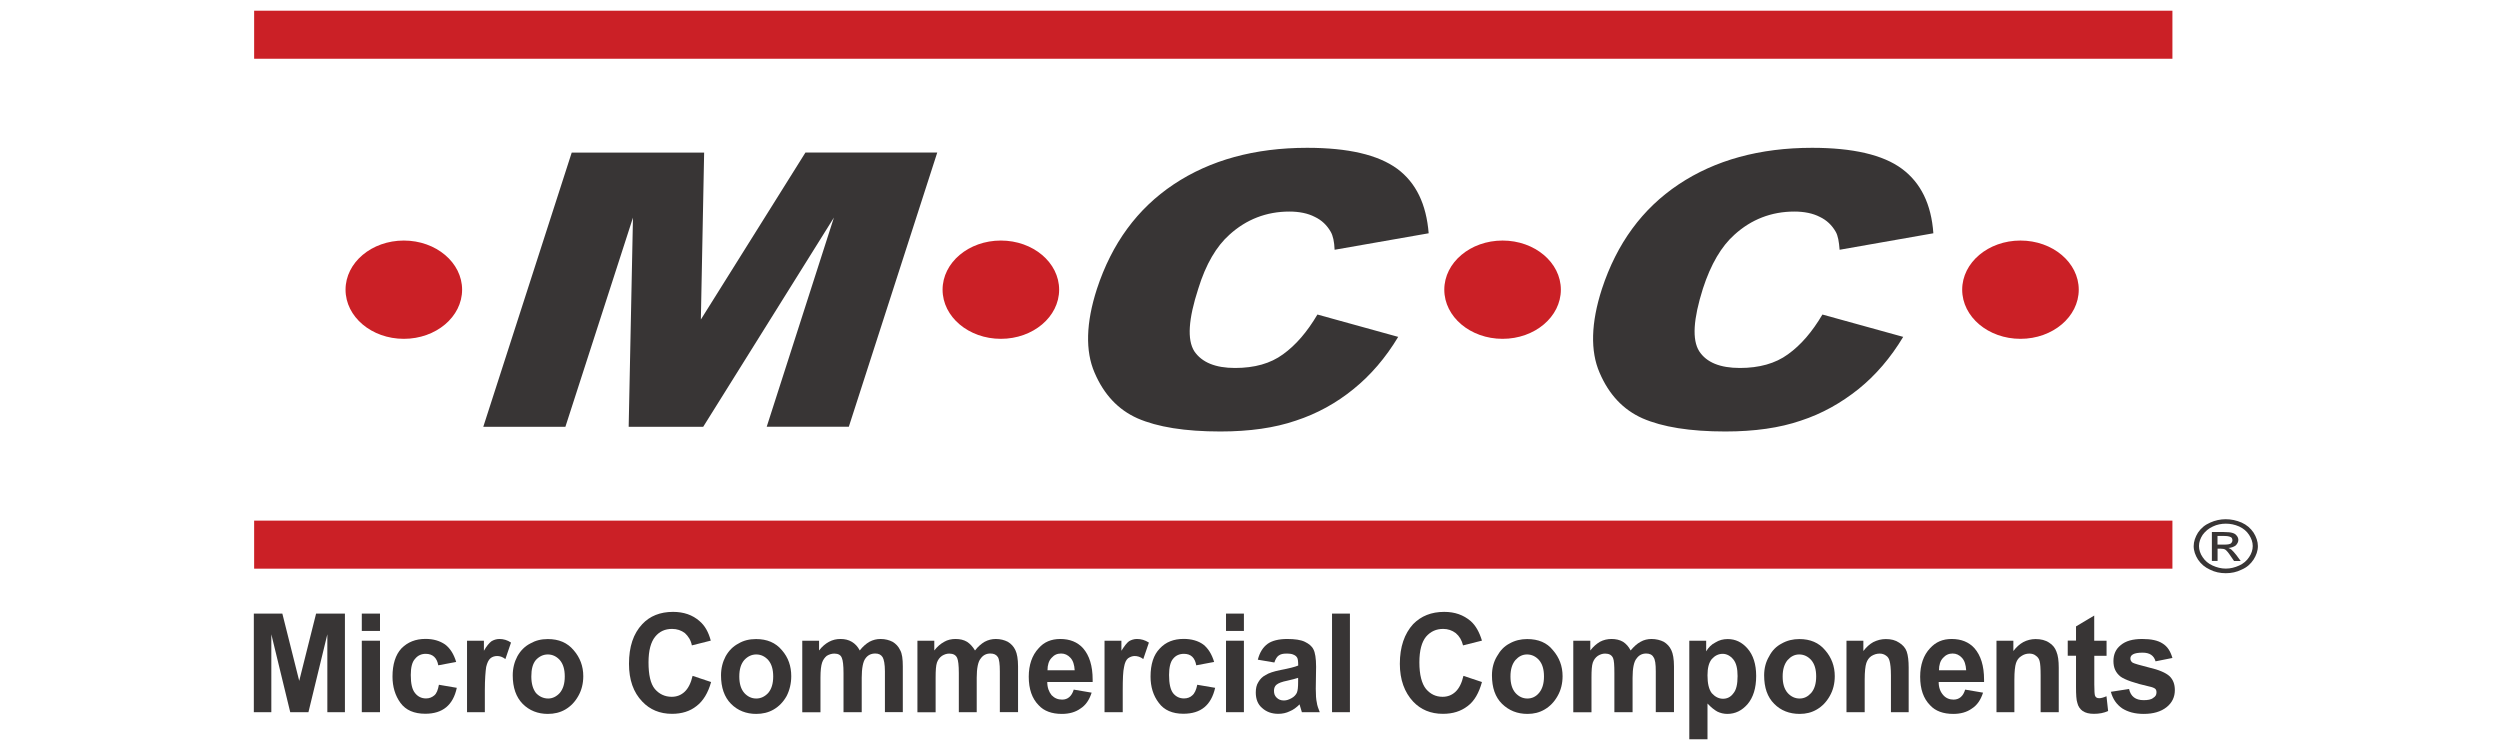 <?xml version="1.0" encoding="utf-8" standalone="no"?>
<!-- Generator: Adobe Illustrator 29.5.1, SVG Export Plug-In . SVG Version: 9.03 Build 0)  --><svg xmlns="http://www.w3.org/2000/svg" xmlns:xlink="http://www.w3.org/1999/xlink" id="Layer_1" style="enable-background:new 0 0 320 96;" version="1.0" viewBox="0 0 320 96" x="0px" xml:space="preserve" y="0px">
<style type="text/css">
	.st0{fill-rule:evenodd;clip-rule:evenodd;fill:#CB2026;}
	.st1{fill:#383535;}
</style>
<g id="Layer_x0020_1">
	<path class="st0" d="M32.53,1.37h245.54v6.15H32.53V1.37z M32.53,66.64h245.54v6.15H32.53V66.64z"/>
	<path class="st1" d="M32.49,91.16V78.54h3.65l2.16,8.61l2.16-8.61h3.69v12.62H41.9v-9.97l-2.42,9.97h-2.33l-2.42-9.97v9.97H32.49z"/>
	<path class="st1" d="M46.31,80.76v-2.22h2.33v2.22H46.31z M46.31,91.16v-9.15h2.33v9.15H46.31z" id="_x31_"/>
	<path class="st1" d="M58.39,84.73l-2.29,0.43c-0.17-0.97-0.72-1.47-1.61-1.47c-0.55,0-1.02,0.21-1.36,0.64   c-0.38,0.39-0.55,1.11-0.55,2.07c0,1.11,0.17,1.86,0.55,2.32c0.34,0.43,0.81,0.68,1.4,0.68c0.42,0,0.76-0.14,1.06-0.39   c0.3-0.25,0.47-0.71,0.59-1.36l2.29,0.39c-0.47,2.22-1.82,3.32-4.03,3.32c-1.44,0-2.5-0.46-3.18-1.39   c-0.68-0.93-1.02-2.07-1.02-3.36c0-1.57,0.38-2.79,1.14-3.61c0.81-0.82,1.82-1.22,3.09-1.22c1.02,0,1.82,0.25,2.5,0.71   C57.62,82.98,58.09,83.73,58.39,84.73z" id="_x32_"/>
	<path class="st1" d="M62.07,91.16h-2.29v-9.15h2.16v1.29c0.34-0.61,0.68-1,0.97-1.22c0.3-0.18,0.64-0.29,1.02-0.29   c0.51,0,1.02,0.14,1.48,0.46l-0.72,2.11c-0.38-0.29-0.72-0.39-1.06-0.39s-0.64,0.11-0.85,0.29c-0.25,0.21-0.42,0.57-0.55,1.11   c-0.08,0.54-0.17,1.54-0.17,2.97V91.16z" id="_x33_"/>
	<path class="st1" d="M65.63,86.44c0-0.89,0.21-1.72,0.59-2.43c0.42-0.75,0.97-1.29,1.65-1.64   c0.68-0.39,1.4-0.57,2.25-0.57c1.4,0,2.5,0.46,3.31,1.43c0.81,0.93,1.23,2.04,1.23,3.32c0,0.93-0.21,1.79-0.64,2.54   c-0.42,0.75-0.97,1.32-1.65,1.72s-1.44,0.57-2.25,0.57c-1.27,0-2.37-0.43-3.22-1.29C66.06,89.23,65.63,88.02,65.63,86.44z    M68.01,86.59c0,0.93,0.21,1.61,0.59,2.11c0.42,0.46,0.97,0.71,1.57,0.71c0.55,0,1.06-0.25,1.48-0.71c0.42-0.5,0.64-1.18,0.64-2.11   s-0.21-1.61-0.64-2.11c-0.42-0.46-0.93-0.71-1.53-0.71c-0.59,0-1.1,0.25-1.53,0.71C68.18,84.98,68.01,85.66,68.01,86.59z" id="_x34_"/>
	<path class="st1" d="M88.65,86.51l2.37,0.79c-0.38,1.39-1.02,2.43-1.86,3.07c-0.85,0.68-1.91,1-3.14,1   c-1.57,0-2.84-0.54-3.81-1.57c-1.14-1.18-1.7-2.79-1.7-4.83c0-2.18,0.55-3.86,1.7-5.08c0.97-1.04,2.29-1.57,3.94-1.57   c1.36,0,2.5,0.39,3.39,1.18c0.68,0.57,1.14,1.39,1.44,2.5l-2.42,0.61c-0.13-0.68-0.47-1.18-0.89-1.57   c-0.47-0.36-1.02-0.54-1.65-0.54c-0.89,0-1.61,0.32-2.16,1c-0.55,0.68-0.85,1.75-0.85,3.29c0,1.57,0.25,2.72,0.81,3.4   c0.55,0.64,1.27,1,2.16,1c0.64,0,1.19-0.21,1.65-0.64S88.44,87.44,88.65,86.51z" id="_x35_"/>
	<path class="st1" d="M92.29,86.44c0-0.89,0.21-1.72,0.59-2.43c0.42-0.75,0.97-1.29,1.65-1.64   c0.64-0.39,1.4-0.57,2.25-0.57c1.4,0,2.5,0.46,3.31,1.43c0.81,0.93,1.19,2.04,1.19,3.32c0,0.93-0.21,1.79-0.59,2.54   c-0.42,0.75-0.97,1.32-1.65,1.72s-1.44,0.57-2.25,0.57c-1.27,0-2.37-0.43-3.22-1.29C92.72,89.23,92.29,88.02,92.29,86.44z    M94.63,86.59c0,0.93,0.21,1.61,0.64,2.11c0.42,0.46,0.93,0.71,1.53,0.71c0.59,0,1.1-0.25,1.53-0.71c0.42-0.5,0.64-1.18,0.64-2.11   s-0.21-1.61-0.64-2.11c-0.42-0.46-0.93-0.71-1.53-0.71c-0.59,0-1.1,0.25-1.53,0.71C94.84,84.98,94.63,85.66,94.63,86.59z" id="_x36_"/>
	<path class="st1" d="M102.68,82.01h2.16v1.25c0.38-0.5,0.81-0.86,1.27-1.11c0.47-0.25,0.93-0.36,1.48-0.36   s1.02,0.11,1.44,0.36c0.42,0.25,0.76,0.61,1.02,1.11c0.38-0.5,0.81-0.86,1.23-1.11c0.47-0.25,0.93-0.36,1.44-0.36   c0.59,0,1.1,0.14,1.53,0.36c0.42,0.25,0.76,0.61,0.97,1.07c0.25,0.43,0.34,1.14,0.34,2.07v5.86h-2.29v-5.22   c0-0.93-0.13-1.54-0.3-1.82c-0.21-0.32-0.51-0.46-0.93-0.46c-0.55,0-0.97,0.21-1.27,0.64c-0.3,0.39-0.47,1.25-0.47,2.47v4.4h-2.33   v-5c0-1-0.08-1.64-0.21-1.93c-0.13-0.39-0.47-0.57-0.97-0.57c-0.34,0-0.68,0.11-0.97,0.29c-0.25,0.21-0.47,0.5-0.59,0.86   c-0.13,0.39-0.21,1-0.21,1.93v4.43h-2.33V82.01z" id="_x37_"/>
	<path class="st1" d="M117.43,82.01h2.16v1.25c0.38-0.5,0.81-0.86,1.27-1.11c0.42-0.25,0.93-0.36,1.44-0.36   c0.59,0,1.06,0.11,1.48,0.36c0.38,0.25,0.72,0.61,1.02,1.11c0.38-0.5,0.81-0.86,1.23-1.11c0.47-0.25,0.93-0.36,1.44-0.36   c0.59,0,1.1,0.14,1.53,0.36c0.42,0.25,0.76,0.61,0.97,1.07c0.21,0.43,0.34,1.14,0.34,2.07v5.86h-2.33v-5.22   c0-0.93-0.08-1.54-0.25-1.82c-0.21-0.32-0.51-0.46-0.97-0.46c-0.51,0-0.93,0.21-1.23,0.64c-0.34,0.39-0.51,1.25-0.51,2.47v4.4   h-2.29v-5c0-1-0.08-1.64-0.21-1.93c-0.17-0.39-0.51-0.57-1.02-0.57c-0.34,0-0.64,0.11-0.93,0.29c-0.3,0.21-0.51,0.5-0.64,0.86   c-0.13,0.39-0.17,1-0.17,1.93v4.43h-2.33V82.01z" id="_x38_"/>
	<path class="st1" d="M137.44,88.27l2.29,0.39c-0.3,0.93-0.76,1.61-1.44,2.04c-0.64,0.46-1.44,0.68-2.37,0.68   c-1.27,0-2.29-0.36-2.97-1.11c-0.85-0.86-1.27-2.07-1.27-3.65c0-1.5,0.42-2.75,1.27-3.65c0.68-0.79,1.61-1.18,2.76-1.18   c1.23,0,2.2,0.39,2.92,1.18c0.81,0.93,1.23,2.25,1.23,4.04v0.29h-5.81c0,0.71,0.21,1.25,0.55,1.68c0.38,0.39,0.81,0.57,1.36,0.57   C136.67,89.55,137.18,89.12,137.44,88.27z M137.56,85.8c-0.04-0.71-0.21-1.25-0.55-1.61c-0.34-0.36-0.72-0.54-1.19-0.54   c-0.51,0-0.89,0.18-1.23,0.57c-0.34,0.36-0.51,0.89-0.51,1.57H137.56z" id="_x39_"/>
	<path class="st1" d="M143.71,91.16h-2.33v-9.15h2.16v1.29c0.38-0.61,0.68-1,0.97-1.22c0.3-0.18,0.64-0.29,1.02-0.29   c0.55,0,1.02,0.14,1.53,0.46l-0.72,2.11c-0.38-0.29-0.76-0.39-1.1-0.39c-0.3,0-0.59,0.11-0.85,0.29c-0.25,0.21-0.42,0.57-0.51,1.11   c-0.13,0.54-0.17,1.54-0.17,2.97V91.16z" id="_x31_0"/>
	<path class="st1" d="M155.41,84.73l-2.29,0.43c-0.17-0.97-0.68-1.47-1.57-1.47c-0.59,0-1.06,0.21-1.4,0.64   c-0.34,0.39-0.51,1.11-0.51,2.07c0,1.11,0.17,1.86,0.51,2.32c0.34,0.43,0.81,0.68,1.4,0.68c0.42,0,0.81-0.14,1.06-0.39   c0.3-0.25,0.51-0.71,0.64-1.36l2.29,0.39c-0.51,2.22-1.82,3.32-4.07,3.32c-1.4,0-2.46-0.46-3.14-1.39   c-0.72-0.93-1.06-2.07-1.06-3.36c0-1.57,0.38-2.79,1.19-3.61c0.76-0.82,1.78-1.22,3.05-1.22c1.02,0,1.86,0.25,2.5,0.71   C154.64,82.98,155.11,83.73,155.41,84.73z" id="_x31_1"/>
	<path class="st1" d="M156.93,80.76v-2.22h2.29v2.22H156.93z M156.93,91.16v-9.15h2.29v9.15H156.93z" id="_x31_2"/>
	<path class="st1" d="M163.12,84.8L161,84.44c0.25-0.97,0.68-1.61,1.27-2.04c0.55-0.39,1.4-0.61,2.5-0.61   c0.97,0,1.74,0.11,2.25,0.36c0.51,0.25,0.89,0.54,1.1,0.97c0.21,0.39,0.34,1.14,0.34,2.22l-0.04,2.82c0,0.79,0.04,1.39,0.13,1.75   c0.04,0.39,0.21,0.82,0.38,1.25h-2.29l-0.3-1c-0.38,0.39-0.81,0.71-1.27,0.89c-0.42,0.21-0.93,0.32-1.44,0.32   c-0.85,0-1.53-0.25-2.08-0.75c-0.55-0.46-0.81-1.14-0.81-1.97c0-0.5,0.08-0.97,0.34-1.36c0.21-0.36,0.51-0.68,0.93-0.89   c0.38-0.25,1.02-0.46,1.91-0.64c1.1-0.21,1.82-0.39,2.25-0.57c0-0.5-0.04-0.86-0.13-1c-0.08-0.14-0.21-0.29-0.47-0.39   c-0.21-0.11-0.51-0.14-0.93-0.14s-0.72,0.07-0.97,0.25C163.46,84.05,163.25,84.37,163.12,84.8z M166.17,86.76   c-0.3,0.11-0.76,0.21-1.36,0.36c-0.72,0.14-1.19,0.32-1.44,0.54c-0.21,0.18-0.3,0.46-0.3,0.75c0,0.36,0.08,0.64,0.34,0.89   c0.25,0.25,0.55,0.36,0.93,0.36c0.34,0,0.64-0.11,0.97-0.29c0.34-0.18,0.55-0.43,0.68-0.68c0.13-0.29,0.17-0.75,0.17-1.47V86.76z" id="_x31_3"/>
	<path class="st1" d="M170.5,91.16V78.54h2.29v12.62H170.5z" id="_x31_4"/>
	<path class="st1" d="M187.32,86.51l2.37,0.79c-0.38,1.39-0.97,2.43-1.82,3.07c-0.89,0.68-1.91,1-3.18,1   c-1.57,0-2.84-0.54-3.81-1.57c-1.1-1.18-1.7-2.79-1.7-4.83c0-2.18,0.59-3.86,1.7-5.08c1.02-1.04,2.33-1.57,3.98-1.57   c1.36,0,2.46,0.39,3.39,1.18c0.64,0.57,1.1,1.39,1.44,2.5l-2.42,0.61c-0.17-0.68-0.47-1.18-0.93-1.57   c-0.47-0.36-1.02-0.54-1.61-0.54c-0.89,0-1.61,0.32-2.2,1c-0.55,0.68-0.85,1.75-0.85,3.29c0,1.57,0.3,2.72,0.85,3.4   c0.55,0.64,1.23,1,2.12,1c0.64,0,1.19-0.21,1.65-0.64S187.11,87.44,187.32,86.51z" id="_x31_5"/>
	<path class="st1" d="M190.97,86.44c0-0.89,0.21-1.72,0.64-2.43c0.42-0.75,0.93-1.29,1.61-1.64   c0.68-0.39,1.44-0.57,2.25-0.57c1.44,0,2.54,0.46,3.31,1.43c0.81,0.93,1.23,2.04,1.23,3.32c0,0.93-0.21,1.79-0.64,2.54   c-0.42,0.75-0.97,1.32-1.65,1.72s-1.4,0.57-2.2,0.57c-1.31,0-2.37-0.43-3.26-1.29C191.39,89.23,190.97,88.02,190.97,86.44z    M193.34,86.59c0,0.93,0.21,1.61,0.64,2.11c0.42,0.46,0.93,0.71,1.53,0.71c0.59,0,1.1-0.25,1.48-0.71c0.42-0.5,0.64-1.18,0.64-2.11   s-0.21-1.61-0.64-2.11c-0.42-0.46-0.93-0.71-1.53-0.71c-0.59,0-1.06,0.25-1.48,0.71C193.56,84.98,193.34,85.66,193.34,86.59z" id="_x31_6"/>
	<path class="st1" d="M201.4,82.01h2.16v1.25c0.38-0.5,0.81-0.86,1.23-1.11c0.47-0.25,0.97-0.36,1.48-0.36   c0.55,0,1.06,0.11,1.48,0.36c0.38,0.25,0.72,0.61,0.97,1.11c0.42-0.5,0.81-0.86,1.27-1.11c0.42-0.25,0.93-0.36,1.4-0.36   c0.59,0,1.14,0.14,1.57,0.36c0.42,0.25,0.76,0.61,0.97,1.07c0.21,0.43,0.34,1.14,0.34,2.07v5.86h-2.33v-5.22   c0-0.93-0.08-1.54-0.3-1.82c-0.17-0.32-0.51-0.46-0.93-0.46c-0.51,0-0.93,0.21-1.23,0.64c-0.34,0.39-0.51,1.25-0.51,2.47v4.4h-2.33   v-5c0-1-0.04-1.64-0.17-1.93c-0.17-0.39-0.51-0.57-1.02-0.57c-0.34,0-0.64,0.11-0.93,0.29c-0.3,0.21-0.51,0.5-0.64,0.86   c-0.13,0.39-0.17,1-0.17,1.93v4.43h-2.33V82.01z" id="_x31_7"/>
	<path class="st1" d="M216.23,82.01h2.16v1.36c0.3-0.5,0.68-0.89,1.19-1.14c0.47-0.29,0.97-0.43,1.57-0.43   c0.97,0,1.82,0.39,2.54,1.22s1.1,2,1.1,3.5c0,1.57-0.38,2.75-1.1,3.61c-0.72,0.82-1.57,1.25-2.59,1.25c-0.47,0-0.89-0.11-1.27-0.29   c-0.38-0.21-0.81-0.54-1.27-1.04v4.58h-2.33V82.01z M218.56,86.44c0,1.04,0.17,1.79,0.55,2.29c0.42,0.46,0.89,0.71,1.44,0.71   c0.51,0,0.97-0.21,1.31-0.68c0.38-0.43,0.55-1.18,0.55-2.22c0-0.97-0.17-1.68-0.55-2.14c-0.38-0.46-0.85-0.71-1.36-0.71   c-0.55,0-1.02,0.25-1.4,0.68C218.73,84.83,218.56,85.51,218.56,86.44z" id="_x31_8"/>
	<path class="st1" d="M225.81,86.44c0-0.89,0.21-1.72,0.64-2.43c0.38-0.75,0.93-1.29,1.61-1.64   c0.68-0.39,1.44-0.57,2.25-0.57c1.4,0,2.5,0.46,3.31,1.43c0.81,0.93,1.23,2.04,1.23,3.32c0,0.93-0.21,1.79-0.64,2.54   c-0.42,0.75-0.97,1.32-1.65,1.72s-1.4,0.57-2.2,0.57c-1.31,0-2.42-0.43-3.26-1.29C226.23,89.23,225.81,88.02,225.81,86.44z    M228.18,86.59c0,0.93,0.21,1.61,0.64,2.11c0.42,0.46,0.93,0.71,1.53,0.71c0.59,0,1.06-0.25,1.48-0.71   c0.42-0.5,0.64-1.18,0.64-2.11s-0.21-1.61-0.64-2.11c-0.42-0.46-0.93-0.71-1.53-0.71c-0.59,0-1.06,0.25-1.48,0.71   C228.4,84.98,228.18,85.66,228.18,86.59z" id="_x31_9"/>
	<path class="st1" d="M244.33,91.16h-2.29v-4.68c0-0.93-0.08-1.54-0.17-1.86c-0.08-0.32-0.21-0.54-0.47-0.71   c-0.25-0.18-0.51-0.25-0.81-0.25c-0.38,0-0.72,0.11-1.06,0.32c-0.3,0.21-0.51,0.5-0.64,0.89c-0.13,0.39-0.21,1.11-0.21,2.14v4.15   h-2.33v-9.15h2.16v1.32c0.38-0.5,0.81-0.89,1.27-1.14c0.51-0.25,1.02-0.39,1.61-0.39c0.68,0,1.23,0.14,1.7,0.46   c0.47,0.29,0.81,0.68,0.97,1.14c0.17,0.5,0.25,1.18,0.25,2.07V91.16z" id="_x32_0"/>
	<path class="st1" d="M251.54,88.27l2.29,0.39c-0.3,0.93-0.76,1.61-1.44,2.04c-0.64,0.46-1.44,0.68-2.37,0.68   c-1.27,0-2.29-0.36-2.97-1.11c-0.85-0.86-1.27-2.07-1.27-3.65c0-1.5,0.42-2.75,1.27-3.65c0.72-0.79,1.61-1.18,2.76-1.18   c1.23,0,2.2,0.39,2.92,1.18c0.81,0.93,1.23,2.25,1.23,4.04v0.29h-5.81c0,0.71,0.21,1.25,0.59,1.68c0.34,0.39,0.81,0.57,1.31,0.57   C250.78,89.55,251.29,89.12,251.54,88.27z M251.67,85.8c-0.04-0.71-0.21-1.25-0.55-1.61c-0.34-0.36-0.72-0.54-1.19-0.54   s-0.89,0.18-1.23,0.57c-0.34,0.36-0.51,0.89-0.51,1.57H251.67z" id="_x32_1"/>
	<path class="st1" d="M263.53,91.16h-2.33v-4.68c0-0.93-0.04-1.54-0.13-1.86c-0.08-0.32-0.25-0.54-0.51-0.71   c-0.21-0.18-0.51-0.25-0.81-0.25c-0.38,0-0.72,0.11-1.02,0.32c-0.34,0.21-0.55,0.5-0.68,0.89c-0.13,0.39-0.21,1.11-0.21,2.14v4.15   h-2.29v-9.15h2.16v1.32c0.38-0.5,0.81-0.89,1.27-1.14c0.47-0.25,1.02-0.39,1.57-0.39c0.68,0,1.27,0.14,1.74,0.46   c0.47,0.29,0.76,0.68,0.93,1.14c0.21,0.5,0.3,1.18,0.3,2.07V91.16z" id="_x32_2"/>
	<path class="st1" d="M269.64,82.01v1.93h-1.57v3.68c0,0.82,0.04,1.25,0.08,1.39c0.08,0.25,0.25,0.36,0.55,0.36   c0.21,0,0.51-0.07,0.93-0.25l0.21,1.89c-0.55,0.25-1.14,0.36-1.82,0.36c-0.59,0-1.06-0.11-1.44-0.36   c-0.34-0.25-0.59-0.61-0.68-1.04c-0.13-0.36-0.17-1.04-0.17-2.04v-4h-1.06v-1.93h1.06v-1.82l2.33-1.39v3.22H269.64z" id="_x32_3"/>
	<path class="st1" d="M270.19,88.55l2.33-0.36c0.21,0.97,0.85,1.43,1.86,1.43c0.55,0,0.97-0.07,1.23-0.29   c0.3-0.18,0.42-0.39,0.42-0.71c0-0.18-0.04-0.36-0.17-0.46c-0.13-0.11-0.38-0.21-0.76-0.29c-1.91-0.43-3.09-0.86-3.65-1.25   c-0.64-0.5-0.93-1.14-0.93-2s0.3-1.54,0.93-2.04c0.64-0.54,1.53-0.79,2.76-0.79c1.14,0,1.99,0.18,2.59,0.57   c0.64,0.39,1.02,1,1.27,1.86l-2.16,0.43c-0.21-0.75-0.76-1.11-1.65-1.11c-0.59,0-0.97,0.07-1.23,0.21   c-0.25,0.14-0.34,0.32-0.34,0.54c0,0.21,0.08,0.39,0.3,0.54c0.21,0.11,0.93,0.32,2.08,0.61c1.27,0.29,2.16,0.68,2.63,1.11   c0.47,0.46,0.68,1.04,0.68,1.79c0,0.86-0.34,1.61-1.06,2.18c-0.72,0.57-1.7,0.86-2.92,0.86c-1.14,0-2.03-0.25-2.76-0.71   C270.91,90.16,270.44,89.48,270.19,88.55z" id="_x32_4"/>
	<path class="st1" d="M73.18,19.53h16.95L89.71,40.9l13.39-21.38h16.87l-11.32,35.1H98.14l8.6-26.77L90.01,54.63h-9.54l0.55-26.77   l-8.65,26.77H61.86L73.18,19.53z"/>
	<path class="st1" d="M168.63,40.26l10.34,2.86   c-1.61,2.68-3.52,4.9-5.72,6.68c-2.2,1.79-4.66,3.15-7.38,4.04c-2.71,0.93-5.93,1.39-9.66,1.39c-4.54,0-8.05-0.57-10.6-1.68   c-2.5-1.11-4.32-3.07-5.51-5.86c-1.19-2.75-1.1-6.36,0.3-10.69c1.91-5.83,5.17-10.29,9.83-13.4s10.38-4.68,17.08-4.68   c5.26,0,9.07,0.89,11.53,2.68c2.42,1.79,3.73,4.54,4.03,8.26l-12.04,2.11c-0.04-1.04-0.21-1.82-0.51-2.32   c-0.47-0.82-1.14-1.47-2.03-1.89c-0.89-0.46-1.99-0.68-3.26-0.68c-2.92,0-5.51,1-7.67,2.97c-1.65,1.47-3.01,3.75-3.98,6.9   c-1.27,3.9-1.44,6.54-0.51,8.01c0.97,1.43,2.71,2.14,5.21,2.14c2.5,0,4.54-0.57,6.15-1.75C165.88,44.16,167.32,42.48,168.63,40.26z   " id="_x31__00000096770988113399499810000008426998932463411628_"/>
	<path class="st1" d="M233.27,40.26l10.34,2.86   c-1.61,2.68-3.52,4.9-5.72,6.68c-2.25,1.79-4.66,3.15-7.38,4.04c-2.71,0.93-5.93,1.39-9.66,1.39c-4.54,0-8.05-0.57-10.6-1.68   c-2.5-1.11-4.32-3.07-5.51-5.86c-1.19-2.75-1.1-6.36,0.3-10.69c1.91-5.83,5.17-10.29,9.83-13.4s10.38-4.68,17.08-4.68   c5.21,0,9.07,0.89,11.49,2.68c2.42,1.79,3.77,4.54,4.03,8.26l-12,2.11c-0.08-1.04-0.21-1.82-0.51-2.32   c-0.47-0.82-1.14-1.47-2.03-1.89c-0.89-0.46-1.99-0.68-3.26-0.68c-2.92,0-5.51,1-7.67,2.97c-1.65,1.47-3.01,3.75-4.03,6.9   c-1.23,3.9-1.4,6.54-0.47,8.01c0.93,1.43,2.67,2.14,5.21,2.14c2.46,0,4.54-0.57,6.15-1.75C230.52,44.16,231.96,42.48,233.27,40.26z   " id="_x32__00000036243724224402026790000010704667803966158252_"/>
	<ellipse class="st0" cx="51.69" cy="37.08" rx="7.46" ry="6.29"/>
	<ellipse class="st0" cx="128.11" cy="37.08" rx="7.46" ry="6.29"/>
	<ellipse class="st0" cx="192.33" cy="37.08" rx="7.46" ry="6.29"/>
	<ellipse class="st0" cx="258.62" cy="37.08" rx="7.46" ry="6.29"/>
	<path class="st1" d="M284.9,66.46c0.68,0,1.36,0.14,2.03,0.43c0.64,0.29,1.14,0.71,1.53,1.29c0.34,0.54,0.55,1.14,0.55,1.72   c0,0.61-0.21,1.18-0.55,1.72c-0.38,0.57-0.85,1-1.53,1.29c-0.64,0.32-1.31,0.46-2.03,0.46c-0.72,0-1.4-0.14-2.03-0.46   c-0.64-0.29-1.14-0.71-1.53-1.29c-0.34-0.54-0.55-1.11-0.55-1.72c0-0.57,0.21-1.18,0.55-1.72c0.38-0.57,0.89-1,1.57-1.29   C283.54,66.6,284.22,66.46,284.9,66.46z M284.9,67.03c-0.55,0-1.14,0.11-1.65,0.36c-0.55,0.25-0.97,0.61-1.31,1.07   c-0.3,0.46-0.47,0.93-0.47,1.43s0.17,1,0.47,1.43c0.3,0.46,0.72,0.82,1.27,1.07c0.55,0.25,1.1,0.39,1.7,0.39   c0.59,0,1.14-0.14,1.7-0.39c0.55-0.25,0.97-0.61,1.27-1.07c0.3-0.43,0.47-0.93,0.47-1.43s-0.17-0.97-0.47-1.43   s-0.72-0.82-1.27-1.07C286.04,67.14,285.49,67.03,284.9,67.03z M283.12,71.82v-3.72h1.53c0.51,0,0.89,0.04,1.1,0.11   c0.25,0.07,0.42,0.18,0.55,0.36c0.13,0.14,0.21,0.36,0.21,0.54c0,0.25-0.13,0.5-0.34,0.71c-0.25,0.18-0.55,0.29-0.93,0.32   c0.17,0.07,0.3,0.14,0.38,0.21c0.17,0.14,0.38,0.39,0.64,0.71l0.55,0.75h-0.85l-0.42-0.61c-0.3-0.46-0.55-0.75-0.72-0.86   c-0.13-0.07-0.34-0.11-0.59-0.11h-0.38v1.57H283.12z M283.84,69.71h0.85c0.42,0,0.68-0.04,0.85-0.14c0.13-0.11,0.21-0.25,0.21-0.43   c0-0.11-0.04-0.18-0.08-0.29c-0.08-0.07-0.17-0.14-0.34-0.18c-0.13-0.04-0.34-0.07-0.68-0.07h-0.81V69.71z"/>
</g>
</svg>
